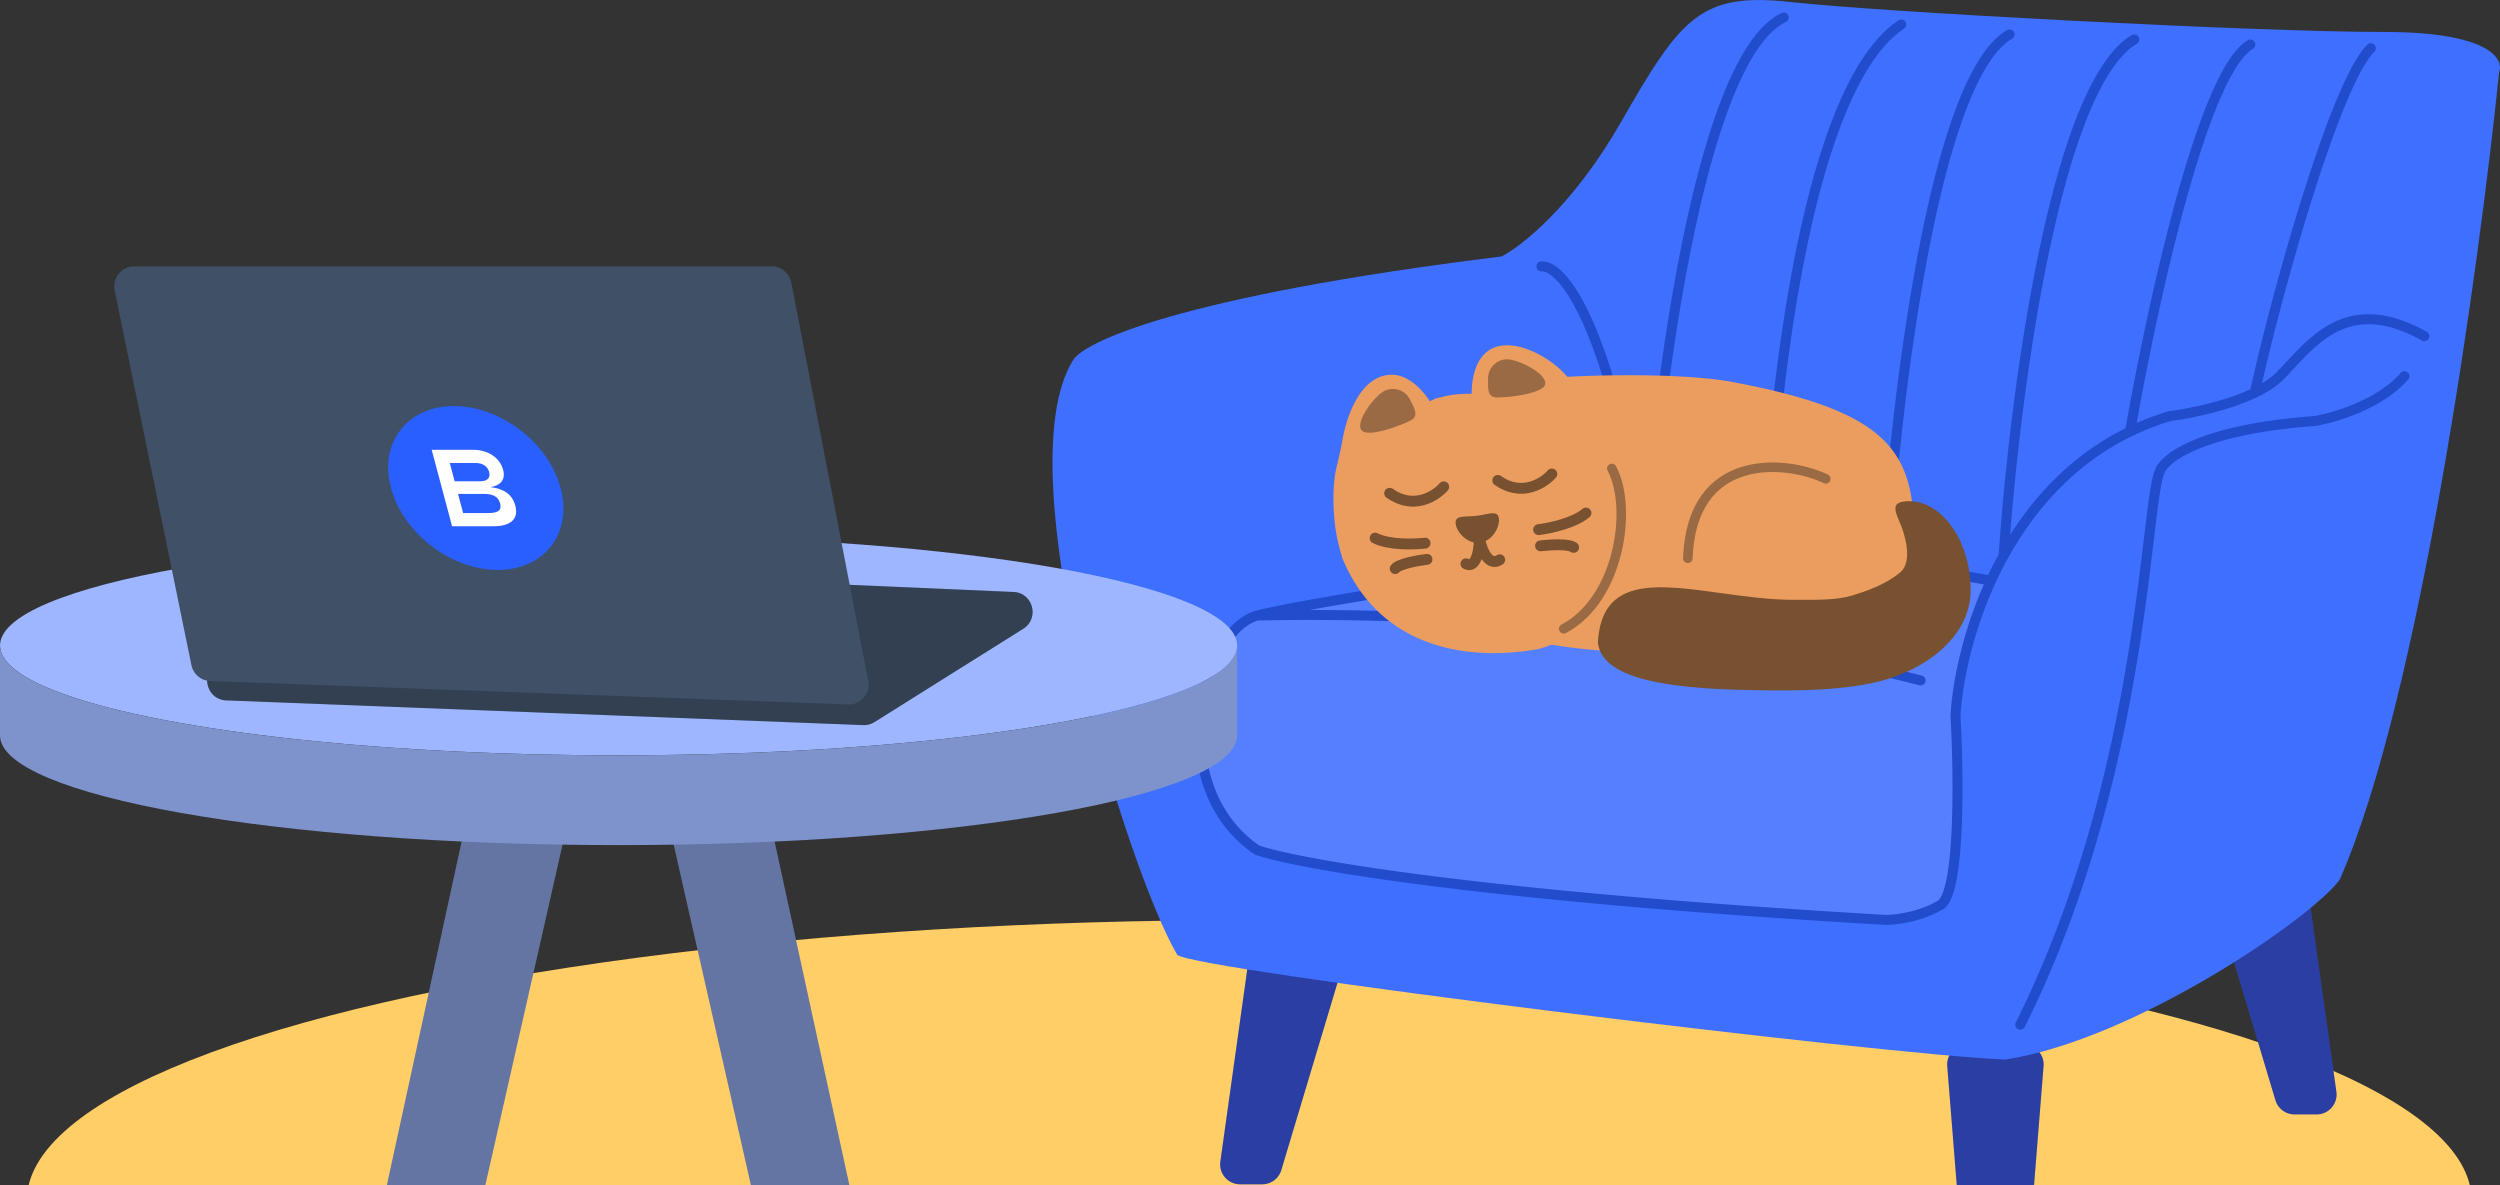 <svg fill="none" viewBox="0 0 327 155" xmlns="http://www.w3.org/2000/svg"><rect x="0" y="0" width="327" height="155" fill="#333333" stroke="none"/><g transform="translate(0 -3)" clip-path="url(#b)"><ellipse cx="163.4" cy="160.02" rx="159.89" ry="36.677" fill="#ffce67"/><path d="M254.7 142.45a2.61 2.61 0 012.601-2.818h7.396a2.61 2.61 0 012.601 2.818l-2.192 27.404a2.61 2.61 0 01-2.601 2.402h-3.011a2.61 2.61 0 01-2.602-2.402z" fill="#354ecc"/><path d="M254.7 142.45a2.61 2.61 0 012.601-2.818h7.396a2.61 2.61 0 012.601 2.818l-2.192 27.404a2.61 2.61 0 01-2.601 2.402h-3.011a2.61 2.61 0 01-2.602-2.402z" fill="#000" fill-opacity=".2"/><path d="M163.46 127.53a2.61 2.61 0 012.585-2.248h7.272a2.61 2.61 0 012.5 3.36l-8.222 27.405a2.61 2.61 0 01-2.5 1.86h-2.887a2.61 2.61 0 01-2.585-2.972z" fill="#354ecc"/><path d="M163.46 127.53a2.61 2.61 0 012.585-2.248h7.272a2.61 2.61 0 012.5 3.36l-8.222 27.405a2.61 2.61 0 01-2.5 1.86h-2.887a2.61 2.61 0 01-2.585-2.972z" fill="#000" fill-opacity=".2"/><path d="M301.76 118.39a2.61 2.61 0 00-2.585-2.248h-7.272a2.61 2.61 0 00-2.5 3.359l8.222 27.405a2.61 2.61 0 002.5 1.86h2.887a2.61 2.61 0 002.585-2.972z" fill="#354ecc"/><path d="M301.76 118.39a2.61 2.61 0 00-2.585-2.248h-7.272a2.61 2.61 0 00-2.5 3.359l8.222 27.405a2.61 2.61 0 002.5 1.86h2.887a2.61 2.61 0 002.585-2.972z" fill="#000" fill-opacity=".2"/><path d="M140.28 50.244c-8.873 14.616 7.178 66.554 13.703 77.646 1.957 1.958 92 13.05 108.31 13.702 16.965-2.61 40.019-18.487 43.717-23.489 10.439-23.49 18.269-80.256 20.879-105.7.653-1.74-1.435-5.22-15.007-5.22-16.965 0-65.901-2.61-77.646-3.915s-14.354 1.958-22.184 15.66c-6.264 10.962-13.05 16.312-15.66 17.617-42.281 5.22-55.026 11.31-56.114 13.702z" fill="#3e6ffe"/><path d="M164.43 83.52c5.185-1.414 35.887-6.307 50.894-7.83 8.102-.217 28.465.13 45.103 3.263-3.038 6.598-4.372 13.188-4.649 17.617.435 7.612.653 23.228-1.957 24.794s-5.873 1.958-7.178 1.958c-53.764-3.132-77.21-7.395-82.213-9.135-12.397-8.482-7.177-28.71 0-30.667z" fill="#547ffe"/><path d="M215.32 75.69c-15.007 1.522-45.709 6.416-50.894 7.83m50.894-7.83c-4.698-30.797-11.092-38.062-13.702-37.844M215.32 75.69c5.936-.16 18.453-.015 31.265 1.305M215.32 75.69c1.523-21.75 7.03-65.178 17.992-70.398M164.426 83.52c-7.177 1.957-12.397 22.185 0 30.667 5.003 1.74 28.449 6.003 82.213 9.135 1.305 0 4.568-.392 7.178-1.958s2.392-17.182 1.957-24.794c.277-4.429 1.611-11.019 4.649-17.617m-95.997 4.567c16.312-.434 56.505.653 86.781 8.483m65.901-45.022c-10.44-5.873-15.007 1.305-18.922 5.22-.823.822-1.964 1.543-3.263 2.167m-34.5 24.585c-4.448-.838-9.163-1.476-13.838-1.958m13.838 1.958a49.625 49.625 0 011.649-3.263m-31.092 0c.87-20.444 5.169-61.129 17.696-69.48m-2.091 70.785c1.323-21.314 6.343-63.748 16.261-69.49m-.774 68.185c1.381-20.444 6.646-61.269 17.086-67.533M262.072 75.69c3.558-6.43 8.866-12.526 16.539-16.242m0 0a35.096 35.096 0 015.22-2.027c2.566-.32 7.449-1.304 11.092-3.053m-16.312 5.08c2.828-16.118 9.475-46.975 15.739-50.629m.573 45.55c2.828-12.903 10.483-40.367 15.181-45.065m-45.848 127.72c16.313-32.624 16.313-68.51 18.27-72.426.653-1.74 5.611-5.48 20.227-6.525 2.61-.435 8.613-2.218 11.745-5.872" stroke="#214ccb" stroke-linecap="round" stroke-linejoin="round" stroke-width="1.305"/><path d="M62.844 101.79l12.727 2.884-15.405 67.965a2.61 2.61 0 01-2.545 2.033h-7.404a2.61 2.61 0 01-2.55-3.165z" fill="#7e92cc"/><path d="M62.844 101.79l12.727 2.884-15.405 67.965a2.61 2.61 0 01-2.545 2.033h-7.404a2.61 2.61 0 01-2.55-3.165z" fill="#000" fill-opacity=".2"/><path d="M98.855 101.79l-12.727 2.884 15.405 67.965a2.61 2.61 0 002.545 2.033h7.403a2.61 2.61 0 002.551-3.165z" fill="#7e92cc"/><path d="M98.855 101.79l-12.727 2.884 15.405 67.965a2.61 2.61 0 002.545 2.033h7.403a2.61 2.61 0 002.551-3.165z" fill="#000" fill-opacity=".2"/><path d="M161.82 87.435c0 2.092-2.522 4.08-7.058 5.872-12.65 5-40.958 8.483-73.85 8.483-32.892 0-61.2-3.483-73.85-8.483-4.535-1.792-7.058-3.78-7.058-5.872 0-7.928 36.224-14.355 80.908-14.355 44.685 0 80.908 6.427 80.908 14.355z" fill="#9db6ff"/><path d="M80.908 113.54c44.685 0 80.908-6.427 80.908-14.355V87.44c0 2.092-2.522 4.08-7.058 5.872-12.65 5-40.958 8.483-73.85 8.483-32.892 0-61.2-3.483-73.85-8.483C2.523 91.52 0 89.532 0 87.44v11.745c0 7.928 36.224 14.355 80.908 14.355z" fill="#7e92cc"/><path d="M52.893 77.306c.4-.203.846-.3 1.295-.28l78.374 3.403c2.559.11 3.443 3.457 1.274 4.818l-19.448 12.2a2.61 2.61 0 01-1.488.397l-83.292-3.23c-2.689-.104-3.48-3.717-1.08-4.935z" fill="#3f5067"/><path d="M52.893 77.306c.4-.203.846-.3 1.295-.28l78.374 3.403c2.559.11 3.443 3.457 1.274 4.818l-19.448 12.2a2.61 2.61 0 01-1.488.397l-83.292-3.23c-2.689-.104-3.48-3.717-1.08-4.935z" fill="#000" fill-opacity=".2"/><path d="M14.997 40.98a2.61 2.61 0 012.557-3.134h83.386a2.61 2.61 0 012.562 2.115l10.06 52.08a2.61 2.61 0 01-2.657 3.104l-83.408-3.067a2.61 2.61 0 01-2.461-2.084z" fill="#3f5067"/><g clip-path="url(#a)"><circle transform="matrix(1 0 .258 .966 48.284 56.116)" cx="11.092" cy="11.092" r="11.092" fill="#295ffe"/><path d="M67.402 69.134c.446 1.672-.49 2.7-2.864 2.7h-5.407l-2.668-10.002h5.42c1.994 0 3.515 1.071 3.93 2.63.362 1.357-.43 2.057-1.66 2.257 1.737.186 2.86.958 3.249 2.415zm-1.984-.286c-.252-.943-1.03-1.243-2.069-1.243h-3.438l.666 2.5h3.317c1.21 0 1.771-.328 1.524-1.257zm-2.535-2.9h-3.415l-.636-2.387h3.415c.843 0 1.528.414 1.734 1.186.202.757-.266 1.2-1.098 1.2z" clip-rule="evenodd" fill="#fff" fill-rule="evenodd"/></g><path d="M216 88.318c17.568 0 34.331-4.528 34.331-15.552 0-11.023-3.89-16.043-23.575-19.774-5.986-1.135-16.291-1-21.753-.708-2.252-2.693-7.235-5.333-10.159-3.523-1.683 1.042-2.351 3.352-2.346 5.74-1.41 0-2.617.09-3.766.397-1.148.306-.53.006-1.703.585-1.313-1.981-3.138-3.526-5.109-3.465-3.787.116-5.706 4.982-6.314 8.482s-1.186 3.982-1.186 7.7.593 5.91 1.186 7.878c4.692 11.244 15.628 13.617 25.701 11.803a24.265 24.265 0 001.642-.558c3.982.675 8.4.995 13.051.995z" fill="#eb9d5f"/><path d="M242.25 80.896c1.718-.521 4.359-1.4 6.307-3.037 1.721-1.447.532-5.135 0-6.367-.789-1.826-1.269-2.937 1.204-2.937 4.143 0 7.999 5.046 7.999 11.655 0 5.558-4.956 9.397-9.203 11.005-3.187 1.39-8.393 2.093-15.176 2.093-11.738 0-23.754-.624-24.379-6.237.456-8.658 7.66-7.662 16.086-6.496 3.107.43 6.381.882 9.543.882 3.036 0 5.584.057 7.619-.561z" clip-rule="evenodd" fill="#785131" fill-rule="evenodd"/><path d="M238.81 65.636c-5.197-2.495-17.545-3.582-18.044 10.389m-9.94-11.75c2.749 5.12 1.022 17.104-6.292 20.972" stroke="#996a43" stroke-linecap="round" stroke-width="1.247"/><path d="M194.64 52.495c0 1.378-.131 2.495 1.247 2.495s6.238-.493 6.238-1.871S198.513 50 197.135 50s-2.495 1.117-2.495 2.495zM184.42 55.252c.618 1.231 1.236 2.17.005 2.79s-5.794 2.36-6.413 1.128 1.827-4.408 3.058-5.027a2.496 2.496 0 013.35 1.109z" fill="#996a43"/><path d="M196.16 76.219c-1.683 1.107-2.575-2.076-2.688-3.02.113.944-.202 4.328-1.729 3.546" stroke="#785131" stroke-linecap="round" stroke-width="1.424"/><path d="M190.4 71.506c.14 1.172 1.603 2.678 3.165 2.492 1.562-.186 2.632-1.994 2.492-3.165-.139-1.172-1.35-.557-2.913-.37-1.562.185-2.883-.129-2.744 1.043z" fill="#785131"/><g stroke="#785131" stroke-linecap="round" stroke-width="1.424"><path d="M186.4 74.042c-1.414.168-4.701.273-6.532-.657m6.785 2.778c-1.179.14-3.661.58-4.159 1.212M201.25 72.274c1.414-.168 4.633-.838 6.195-2.172m-5.943 4.293c1.179-.14 3.694-.296 4.327.203M202.98 64.995c-1.051 1.208-3.938 3.066-7.071.842M188.84 66.678c-1.052 1.208-3.938 3.066-7.071.842"/></g></g><defs><clipPath id="b"><path fill="#fff" d="M0 0h328v158H0z"/></clipPath><clipPath id="a"><path transform="matrix(1 0 .258 .966 48.284 56.116)" fill="#fff" d="M0 0h22.184v22.184H0z"/></clipPath></defs></svg>